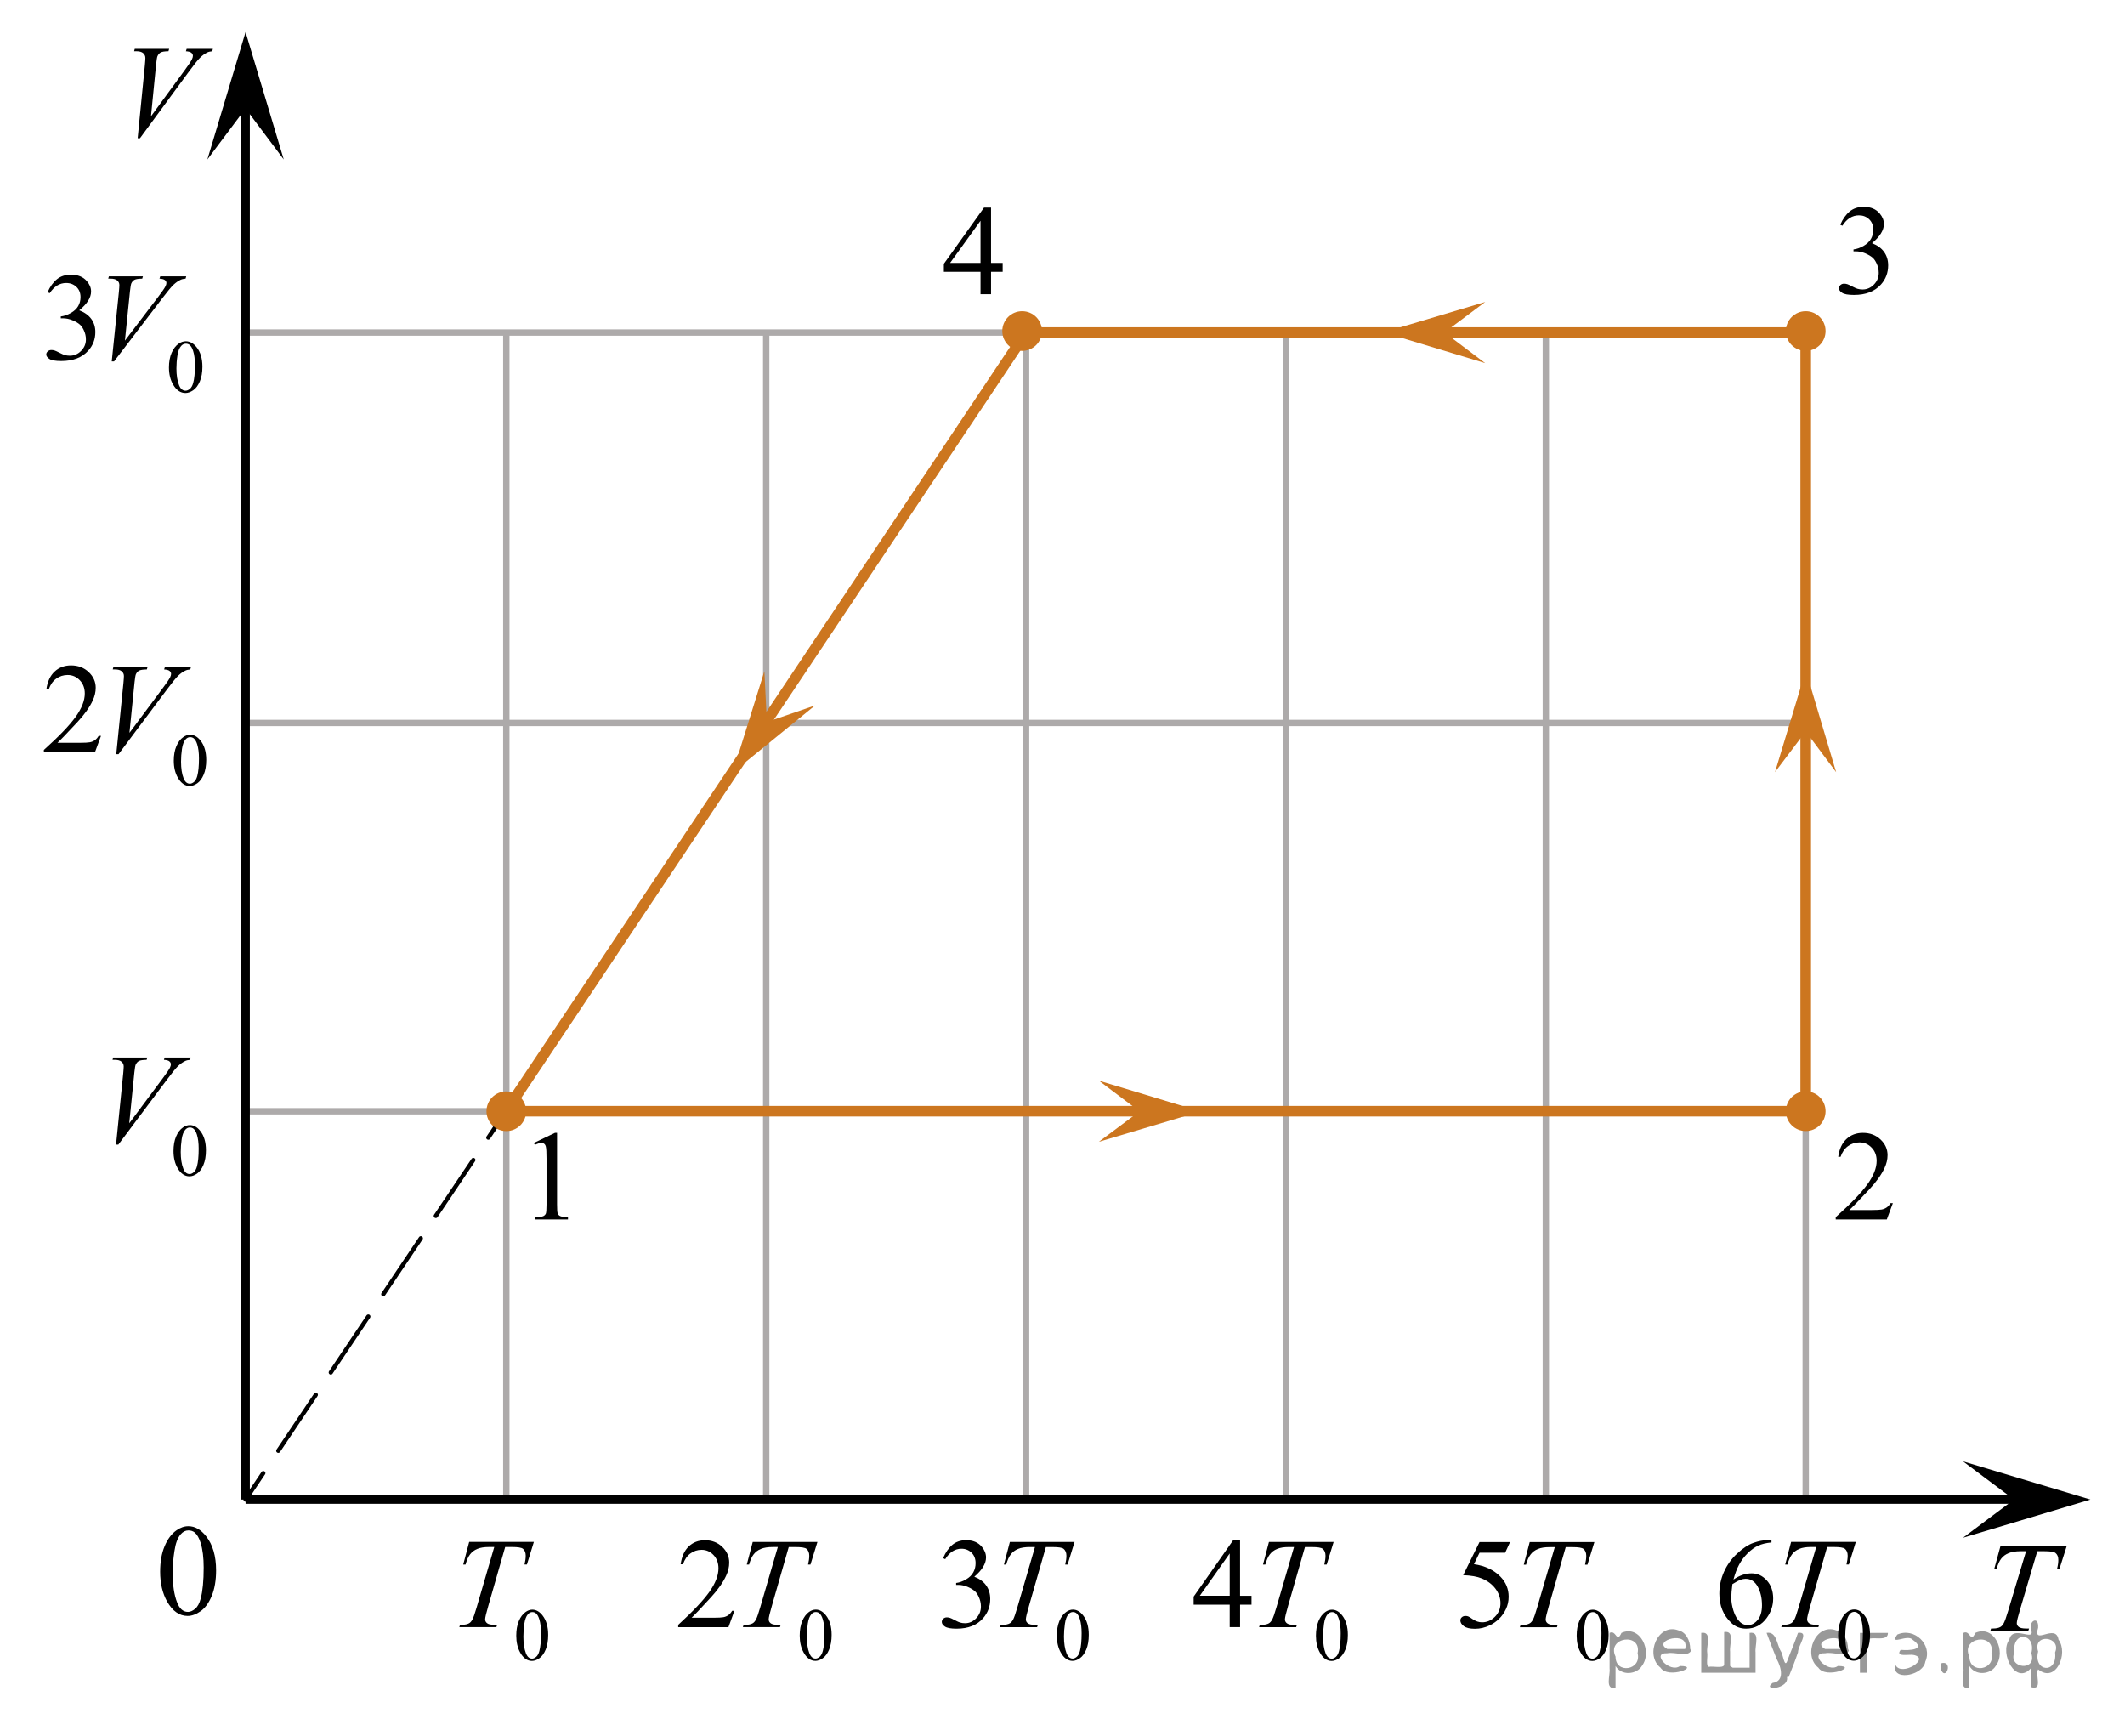 <?xml version="1.0" encoding="utf-8"?>
<!-- Generator: Adobe Illustrator 16.0.0, SVG Export Plug-In . SVG Version: 6.00 Build 0)  -->
<!DOCTYPE svg PUBLIC "-//W3C//DTD SVG 1.1//EN" "http://www.w3.org/Graphics/SVG/1.1/DTD/svg11.dtd">
<svg version="1.1" id="Layer_1" xmlns="http://www.w3.org/2000/svg" xmlns:xlink="http://www.w3.org/1999/xlink" x="0px" y="0px"
	 width="250.417px" height="204.5px" viewBox="5.417 -28.791 250.417 204.5" enable-background="new 5.417 -28.791 250.417 204.5"
	 xml:space="preserve">
<g>
	<g>
		
			<line fill="none" stroke="#000000" stroke-width="0.5" stroke-linecap="round" stroke-linejoin="round" x1="34.358" y1="147.889" x2="36.448" y2="144.775"/>
		
			<line fill="none" stroke="#000000" stroke-width="0.5" stroke-linecap="round" stroke-linejoin="round" stroke-dasharray="7.933,3.173" x1="38.215" y1="142.14" x2="62.08" y2="106.567"/>
		
			<line fill="none" stroke="#000000" stroke-width="0.5" stroke-linecap="round" stroke-linejoin="round" x1="62.964" y1="105.25" x2="65.053" y2="102.135"/>
	</g>
</g>
<line fill="none" stroke="#ADAAAA" stroke-width="0.75" stroke-miterlimit="10" x1="218.211" y1="102.139" x2="34.492" y2="102.139"/>
<line fill="none" stroke="#ADAAAA" stroke-width="0.75" stroke-miterlimit="10" x1="218.211" y1="56.389" x2="34.492" y2="56.389"/>
<line fill="none" stroke="#ADAAAA" stroke-width="0.75" stroke-miterlimit="10" x1="218.211" y1="10.389" x2="34.358" y2="10.389"/>
<line fill="none" stroke="#ADAAAA" stroke-width="0.75" stroke-miterlimit="10" x1="95.711" y1="147.764" x2="95.711" y2="10.273"/>
<line fill="none" stroke="#ADAAAA" stroke-width="0.75" stroke-miterlimit="10" x1="126.336" y1="147.702" x2="126.336" y2="10.212"/>
<line fill="none" stroke="#ADAAAA" stroke-width="0.75" stroke-miterlimit="10" x1="156.961" y1="147.702" x2="156.961" y2="10.212"/>
<line fill="none" stroke="#ADAAAA" stroke-width="0.75" stroke-miterlimit="10" x1="187.586" y1="147.702" x2="187.586" y2="10.212"/>
<line fill="none" stroke="#ADAAAA" stroke-width="0.75" stroke-miterlimit="10" x1="218.211" y1="147.702" x2="218.211" y2="10.212"/>
<line fill="none" stroke="#ADAAAA" stroke-width="0.75" stroke-miterlimit="10" x1="65.086" y1="147.764" x2="65.086" y2="10.273"/>
<line fill="none" stroke="#000000" stroke-miterlimit="10" x1="34.358" y1="147.889" x2="247.45" y2="147.889"/>
<line fill="none" stroke="#000000" stroke-miterlimit="10" x1="34.36" y1="147.889" x2="34.36" y2="-17.506"/>
<polygon points="242.756,147.889 236.75,143.389 251.762,147.889 236.75,152.389 "/>
<g>
	<g>
		<path d="M24.291,156.391c0-1.162,0.176-2.162,0.527-3c0.35-0.84,0.813-1.465,1.396-1.873c0.453-0.326,0.921-0.488,1.4-0.488
			c0.781,0,1.482,0.396,2.104,1.193c0.774,0.984,1.168,2.322,1.168,4.01c0,1.184-0.175,2.186-0.515,3.012
			c-0.342,0.826-0.774,1.426-1.307,1.799c-0.529,0.373-1.041,0.56-1.533,0.56c-0.975,0-1.783-0.571-2.432-1.72
			C24.569,158.918,24.291,157.754,24.291,156.391z M25.769,156.579c0,1.401,0.175,2.547,0.521,3.432
			c0.285,0.746,0.713,1.119,1.279,1.119c0.271,0,0.553-0.121,0.844-0.363c0.291-0.244,0.512-0.646,0.662-1.221
			c0.229-0.861,0.348-2.074,0.348-3.642c0-1.161-0.117-2.131-0.356-2.905c-0.187-0.576-0.414-0.984-0.698-1.226
			c-0.207-0.166-0.455-0.248-0.746-0.248c-0.343,0-0.646,0.151-0.91,0.459c-0.359,0.416-0.604,1.067-0.734,1.959
			C25.834,154.834,25.769,155.713,25.769,156.579z"/>
	</g>
</g>
<polygon points="34.358,-16.006 29.858,-10 34.358,-25.012 38.858,-10 "/>
<g>
	<path d="M66.257,163.926c0-0.662,0.1-1.234,0.3-1.715c0.2-0.479,0.466-0.836,0.798-1.068c0.257-0.188,0.523-0.279,0.798-0.279
		c0.446,0,0.847,0.229,1.201,0.684c0.443,0.563,0.665,1.326,0.665,2.291c0,0.677-0.097,1.25-0.292,1.722
		c-0.195,0.474-0.443,0.815-0.745,1.028c-0.302,0.213-0.593,0.318-0.873,0.318c-0.555,0-1.017-0.326-1.386-0.982
		C66.413,165.37,66.257,164.706,66.257,163.926z M67.098,164.034c0,0.801,0.099,1.455,0.296,1.961
		c0.163,0.428,0.406,0.641,0.729,0.641c0.154,0,0.314-0.068,0.48-0.209c0.166-0.139,0.292-0.369,0.377-0.695
		c0.131-0.492,0.197-1.188,0.197-2.082c0-0.664-0.068-1.217-0.206-1.66c-0.103-0.328-0.236-0.563-0.399-0.699
		c-0.117-0.096-0.259-0.143-0.424-0.143c-0.195,0-0.368,0.088-0.519,0.262c-0.206,0.236-0.346,0.611-0.42,1.119
		C67.135,163.038,67.098,163.54,67.098,164.034z"/>
</g>
<g>
	<path d="M60.71,152.879h7.624l-0.822,2.666h-0.281c0.094-0.392,0.141-0.738,0.141-1.045c0-0.359-0.111-0.633-0.333-0.814
		c-0.167-0.139-0.6-0.207-1.295-0.207h-0.792l-1.983,6.918c-0.252,0.869-0.378,1.402-0.378,1.605c0,0.188,0.079,0.342,0.237,0.463
		s0.437,0.182,0.837,0.182h0.34l-0.089,0.273h-4.367l0.082-0.273h0.192c0.385,0,0.681-0.063,0.888-0.186
		c0.143-0.084,0.272-0.234,0.389-0.455c0.116-0.221,0.277-0.686,0.485-1.396l2.08-7.131h-0.6c-0.578,0-1.043,0.072-1.396,0.223
		c-0.353,0.146-0.638,0.361-0.855,0.646c-0.217,0.28-0.395,0.683-0.533,1.198h-0.274L60.71,152.879z"/>
</g>
<g>
	<path d="M99.66,163.922c0-0.664,0.1-1.234,0.3-1.715c0.2-0.48,0.466-0.836,0.798-1.072c0.257-0.186,0.523-0.277,0.798-0.277
		c0.446,0,0.847,0.229,1.201,0.684c0.443,0.563,0.665,1.328,0.665,2.291c0,0.676-0.097,1.25-0.292,1.724
		c-0.195,0.471-0.443,0.813-0.745,1.026c-0.302,0.213-0.593,0.318-0.873,0.318c-0.555,0-1.017-0.326-1.386-0.982
		C99.816,165.366,99.66,164.7,99.66,163.922z M100.501,164.027c0,0.804,0.099,1.455,0.296,1.964
		c0.163,0.426,0.406,0.639,0.729,0.639c0.154,0,0.314-0.068,0.48-0.207s0.292-0.371,0.377-0.697
		c0.131-0.492,0.197-1.188,0.197-2.082c0-0.664-0.068-1.219-0.206-1.66c-0.103-0.33-0.236-0.563-0.399-0.699
		c-0.117-0.096-0.259-0.143-0.424-0.143c-0.195,0-0.368,0.088-0.519,0.262c-0.206,0.238-0.346,0.611-0.42,1.121
		C100.538,163.032,100.501,163.534,100.501,164.027z"/>
</g>
<g>
	<path d="M91.966,160.993l-0.703,1.934h-5.922v-0.273c1.742-1.59,2.968-2.889,3.679-3.896s1.066-1.928,1.066-2.762
		c0-0.638-0.195-1.16-0.584-1.57c-0.39-0.408-0.856-0.613-1.399-0.613c-0.494,0-0.937,0.145-1.329,0.434
		c-0.392,0.289-0.682,0.713-0.87,1.271H85.63c0.124-0.912,0.44-1.613,0.951-2.104c0.511-0.488,1.148-0.731,1.914-0.731
		c0.814,0,1.494,0.262,2.039,0.784c0.545,0.521,0.818,1.142,0.818,1.853c0,0.509-0.119,1.019-0.355,1.524
		c-0.365,0.802-0.958,1.646-1.776,2.541c-1.229,1.343-1.996,2.152-2.302,2.429h2.62c0.533,0,0.907-0.021,1.122-0.06
		s0.408-0.119,0.581-0.24c0.173-0.12,0.323-0.293,0.452-0.516L91.966,160.993L91.966,160.993z"/>
</g>
<g>
	<path d="M94.124,152.883h7.624l-0.822,2.666h-0.281c0.094-0.389,0.141-0.736,0.141-1.043c0-0.359-0.111-0.633-0.333-0.814
		c-0.167-0.139-0.6-0.207-1.295-0.207h-0.792l-1.983,6.915c-0.252,0.869-0.378,1.406-0.378,1.606c0,0.188,0.079,0.343,0.237,0.463
		c0.158,0.121,0.437,0.183,0.837,0.183h0.34l-0.089,0.272h-4.367l0.082-0.272h0.192c0.385,0,0.681-0.062,0.888-0.187
		c0.143-0.084,0.272-0.233,0.389-0.455c0.116-0.219,0.277-0.686,0.485-1.395l2.08-7.133h-0.6c-0.578,0-1.043,0.074-1.396,0.223
		c-0.353,0.146-0.638,0.361-0.855,0.646c-0.217,0.28-0.395,0.683-0.533,1.198h-0.274L94.124,152.883z"/>
</g>
<g>
	<path d="M228.483,112.963l-0.715,1.925h-6.021v-0.271c1.771-1.582,3.018-2.875,3.739-3.879c0.724-1.002,1.084-1.92,1.084-2.75
		c0-0.635-0.197-1.154-0.595-1.563c-0.396-0.41-0.87-0.613-1.422-0.613c-0.502,0-0.952,0.146-1.352,0.434
		c-0.398,0.287-0.693,0.709-0.884,1.266h-0.276c0.125-0.91,0.447-1.607,0.967-2.096c0.519-0.486,1.166-0.729,1.945-0.729
		c0.828,0,1.519,0.261,2.072,0.781s0.831,1.135,0.831,1.844c0,0.506-0.12,1.013-0.359,1.519c-0.373,0.797-0.975,1.642-1.808,2.528
		c-1.249,1.339-2.029,2.144-2.34,2.418h2.664c0.541,0,0.922-0.02,1.14-0.059c0.219-0.039,0.415-0.119,0.592-0.24
		c0.176-0.119,0.328-0.291,0.459-0.512L228.483,112.963L228.483,112.963z"/>
</g>
<g>
	<path d="M123.578,2.186v1.047h-1.37v2.64h-1.24v-2.64h-4.32V2.29l4.732-6.621h0.828v6.518L123.578,2.186L123.578,2.186z
		 M120.967,2.186v-4.962l-3.582,4.962H120.967z"/>
</g>
<g>
	<path d="M129.961,163.92c0-0.664,0.101-1.234,0.3-1.715c0.2-0.479,0.467-0.836,0.799-1.07c0.257-0.186,0.522-0.277,0.797-0.277
		c0.447,0,0.848,0.229,1.201,0.682c0.443,0.564,0.666,1.328,0.666,2.293c0,0.676-0.098,1.248-0.293,1.722
		c-0.194,0.473-0.442,0.813-0.744,1.026c-0.303,0.215-0.594,0.32-0.873,0.32c-0.555,0-1.018-0.328-1.387-0.982
		C130.117,165.364,129.961,164.7,129.961,163.92z M130.802,164.027c0,0.802,0.1,1.455,0.297,1.962
		c0.162,0.428,0.406,0.641,0.729,0.641c0.154,0,0.314-0.068,0.48-0.209c0.166-0.139,0.291-0.371,0.377-0.695
		c0.131-0.492,0.197-1.188,0.197-2.082c0-0.664-0.068-1.219-0.207-1.662c-0.103-0.328-0.236-0.563-0.398-0.697
		c-0.117-0.096-0.26-0.143-0.424-0.143c-0.195,0-0.368,0.086-0.52,0.262c-0.206,0.236-0.346,0.609-0.42,1.119
		C130.839,163.03,130.802,163.534,130.802,164.027z"/>
</g>
<g>
	<path d="M116.56,154.795c0.286-0.678,0.647-1.199,1.084-1.566s0.981-0.553,1.632-0.553c0.804,0,1.421,0.264,1.851,0.785
		c0.326,0.391,0.489,0.809,0.489,1.252c0,0.729-0.459,1.486-1.377,2.268c0.617,0.24,1.083,0.586,1.399,1.035
		s0.474,0.979,0.474,1.586c0,0.869-0.276,1.621-0.829,2.258c-0.72,0.83-1.764,1.244-3.131,1.244c-0.676,0-1.136-0.084-1.38-0.252
		c-0.245-0.166-0.367-0.348-0.367-0.539c0-0.145,0.058-0.271,0.174-0.379c0.116-0.107,0.255-0.162,0.418-0.162
		c0.124,0,0.249,0.02,0.377,0.061c0.084,0.023,0.274,0.113,0.57,0.271c0.296,0.155,0.501,0.248,0.615,0.276
		c0.182,0.056,0.377,0.082,0.584,0.082c0.503,0,0.941-0.194,1.314-0.586c0.373-0.391,0.559-0.852,0.559-1.385
		c0-0.391-0.086-0.771-0.259-1.141c-0.128-0.275-0.269-0.484-0.422-0.631c-0.212-0.195-0.503-0.377-0.874-0.535
		c-0.371-0.16-0.748-0.24-1.132-0.24h-0.236v-0.225c0.39-0.049,0.781-0.189,1.173-0.422c0.393-0.23,0.678-0.51,0.855-0.836
		c0.178-0.326,0.267-0.685,0.267-1.074c0-0.508-0.159-0.92-0.478-1.232s-0.714-0.471-1.188-0.471c-0.765,0-1.404,0.41-1.917,1.229
		L116.56,154.795z"/>
</g>
<g>
	<path d="M124.426,152.883h7.624l-0.822,2.666h-0.28c0.094-0.389,0.142-0.736,0.142-1.043c0-0.359-0.111-0.633-0.334-0.814
		c-0.166-0.139-0.6-0.207-1.295-0.207h-0.792l-1.983,6.916c-0.252,0.869-0.377,1.406-0.377,1.607c0,0.188,0.079,0.342,0.237,0.463
		c0.158,0.121,0.438,0.182,0.838,0.182h0.34l-0.09,0.273h-4.367l0.082-0.273h0.192c0.385,0,0.681-0.063,0.888-0.186
		c0.143-0.084,0.272-0.234,0.389-0.455c0.116-0.221,0.277-0.686,0.485-1.396l2.081-7.132h-0.601c-0.578,0-1.043,0.074-1.396,0.224
		c-0.353,0.146-0.638,0.36-0.855,0.645c-0.217,0.281-0.395,0.682-0.533,1.199h-0.274L124.426,152.883z"/>
</g>
<g>
	<path d="M160.494,163.932c0-0.664,0.1-1.236,0.3-1.717c0.2-0.479,0.468-0.836,0.798-1.07c0.258-0.186,0.523-0.277,0.799-0.277
		c0.445,0,0.847,0.229,1.201,0.682c0.442,0.564,0.664,1.328,0.664,2.293c0,0.677-0.097,1.248-0.291,1.722
		c-0.195,0.474-0.443,0.813-0.744,1.026c-0.303,0.216-0.594,0.32-0.873,0.32c-0.556,0-1.018-0.328-1.386-0.982
		C160.65,165.375,160.494,164.709,160.494,163.932z M161.335,164.038c0,0.803,0.099,1.455,0.296,1.963
		c0.163,0.426,0.406,0.641,0.729,0.641c0.153,0,0.313-0.07,0.479-0.209s0.291-0.371,0.377-0.697c0.133-0.49,0.197-1.188,0.197-2.082
		c0-0.662-0.068-1.217-0.206-1.66c-0.103-0.328-0.235-0.563-0.397-0.699c-0.117-0.094-0.26-0.143-0.426-0.143
		c-0.193,0-0.367,0.088-0.519,0.264c-0.206,0.236-0.347,0.609-0.421,1.119C161.372,163.042,161.335,163.543,161.335,164.038z"/>
</g>
<g>
	<path d="M152.903,159.223v1.051h-1.347v2.65h-1.223v-2.65h-4.249v-0.945l4.656-6.65h0.813v6.548h1.349V159.223z M150.334,159.223
		v-4.982l-3.523,4.982H150.334z"/>
</g>
<g>
	<path d="M154.958,152.883h7.624l-0.822,2.666h-0.281c0.095-0.389,0.142-0.736,0.142-1.043c0-0.359-0.11-0.633-0.333-0.814
		c-0.167-0.139-0.6-0.207-1.295-0.207H159.2l-1.983,6.916c-0.252,0.869-0.377,1.406-0.377,1.607c0,0.188,0.078,0.342,0.235,0.463
		c0.158,0.121,0.438,0.182,0.837,0.182h0.341l-0.089,0.273h-4.367l0.081-0.273h0.192c0.385,0,0.681-0.063,0.889-0.186
		c0.143-0.084,0.271-0.234,0.389-0.455c0.115-0.221,0.277-0.686,0.484-1.396l2.08-7.132h-0.6c-0.577,0-1.043,0.074-1.396,0.224
		c-0.354,0.146-0.638,0.36-0.854,0.645c-0.219,0.281-0.396,0.682-0.533,1.199h-0.273L154.958,152.883z"/>
</g>
<g>
	<path d="M191.221,163.932c0-0.664,0.102-1.236,0.301-1.717c0.199-0.479,0.467-0.836,0.799-1.07
		c0.257-0.186,0.521-0.277,0.798-0.277c0.444,0,0.849,0.229,1.201,0.682c0.442,0.564,0.665,1.328,0.665,2.293
		c0,0.677-0.1,1.248-0.292,1.722c-0.194,0.474-0.442,0.813-0.744,1.026c-0.304,0.216-0.595,0.32-0.873,0.32
		c-0.556,0-1.019-0.328-1.388-0.982C191.376,165.375,191.221,164.709,191.221,163.932z M192.061,164.038
		c0,0.803,0.1,1.455,0.297,1.963c0.162,0.426,0.406,0.641,0.729,0.641c0.154,0,0.314-0.07,0.48-0.209s0.292-0.371,0.378-0.697
		c0.131-0.49,0.196-1.188,0.196-2.082c0-0.662-0.067-1.217-0.205-1.66c-0.104-0.328-0.236-0.563-0.399-0.699
		c-0.117-0.094-0.259-0.143-0.424-0.143c-0.195,0-0.368,0.088-0.521,0.264c-0.205,0.236-0.347,0.609-0.42,1.119
		C192.098,163.042,192.061,163.543,192.061,164.038z"/>
</g>
<g>
	<path d="M183.371,152.895l-0.578,1.258h-3.02l-0.659,1.35c1.308,0.191,2.344,0.681,3.108,1.459
		c0.655,0.672,0.983,1.461,0.983,2.369c0,0.527-0.106,1.019-0.321,1.467c-0.216,0.449-0.483,0.832-0.812,1.146
		c-0.325,0.316-0.688,0.57-1.088,0.764c-0.567,0.271-1.149,0.408-1.747,0.408c-0.604,0-1.04-0.105-1.313-0.309
		c-0.273-0.205-0.412-0.432-0.412-0.678c0-0.139,0.058-0.262,0.17-0.367c0.115-0.104,0.258-0.158,0.431-0.158
		c0.128,0,0.239,0.02,0.337,0.061c0.098,0.039,0.26,0.142,0.492,0.303c0.369,0.259,0.744,0.386,1.125,0.386
		c0.576,0,1.085-0.22,1.521-0.653c0.437-0.438,0.654-0.97,0.654-1.597c0-0.606-0.193-1.175-0.585-1.701
		c-0.392-0.524-0.929-0.933-1.614-1.217c-0.535-0.224-1.271-0.353-2.197-0.386l1.924-3.903L183.371,152.895L183.371,152.895z"/>
</g>
<g>
	<path d="M185.686,152.895h7.623l-0.82,2.666h-0.281c0.094-0.391,0.141-0.738,0.141-1.045c0-0.359-0.109-0.633-0.332-0.813
		c-0.168-0.141-0.601-0.209-1.297-0.209h-0.791l-1.982,6.918c-0.252,0.869-0.378,1.404-0.378,1.605c0,0.188,0.077,0.342,0.235,0.463
		s0.438,0.184,0.838,0.184h0.34l-0.09,0.271h-4.367l0.082-0.271h0.193c0.385,0,0.68-0.063,0.887-0.188
		c0.146-0.084,0.272-0.234,0.391-0.455c0.117-0.221,0.275-0.686,0.484-1.396l2.08-7.131h-0.601c-0.578,0-1.043,0.073-1.396,0.223
		c-0.354,0.146-0.64,0.361-0.855,0.645c-0.217,0.281-0.395,0.682-0.531,1.199h-0.273L185.686,152.895z"/>
</g>
<g>
	<path d="M222.027,163.904c0-0.663,0.101-1.235,0.301-1.715s0.466-0.836,0.798-1.069c0.257-0.188,0.522-0.279,0.798-0.279
		c0.446,0,0.848,0.229,1.201,0.684c0.443,0.563,0.665,1.326,0.665,2.291c0,0.676-0.098,1.25-0.292,1.723
		c-0.193,0.473-0.441,0.814-0.744,1.027c-0.302,0.213-0.593,0.318-0.873,0.318c-0.555,0-1.017-0.326-1.386-0.982
		C222.184,165.348,222.027,164.682,222.027,163.904z M222.868,164.01c0,0.803,0.099,1.455,0.296,1.963
		c0.163,0.426,0.406,0.639,0.729,0.639c0.154,0,0.314-0.068,0.48-0.207s0.292-0.371,0.378-0.697
		c0.132-0.492,0.197-1.186,0.197-2.082c0-0.662-0.067-1.217-0.206-1.66c-0.104-0.328-0.236-0.563-0.398-0.698
		c-0.117-0.095-0.26-0.144-0.425-0.144c-0.194,0-0.368,0.088-0.52,0.262c-0.206,0.238-0.347,0.611-0.421,1.121
		C222.905,163.014,222.868,163.516,222.868,164.01z"/>
</g>
<g>
	<path d="M214.176,152.67v0.274c-0.649,0.063-1.183,0.193-1.595,0.39c-0.412,0.195-0.819,0.492-1.222,0.893
		c-0.402,0.398-0.735,0.848-0.999,1.338c-0.265,0.49-0.484,1.074-0.662,1.75c0.71-0.486,1.424-0.732,2.139-0.732
		c0.687,0,1.281,0.275,1.784,0.83c0.503,0.553,0.755,1.264,0.755,2.133c0,0.84-0.254,1.604-0.763,2.297
		c-0.611,0.839-1.421,1.259-2.428,1.259c-0.688,0-1.27-0.228-1.748-0.683c-0.938-0.883-1.405-2.028-1.405-3.438
		c0-0.896,0.181-1.752,0.541-2.563c0.358-0.812,0.874-1.527,1.543-2.154s1.31-1.051,1.921-1.268c0.611-0.218,1.182-0.326,1.71-0.326
		H214.176z M209.573,157.855c-0.089,0.666-0.134,1.203-0.134,1.612c0,0.476,0.088,0.988,0.264,1.546
		c0.175,0.555,0.436,0.995,0.78,1.321c0.252,0.23,0.558,0.349,0.918,0.349c0.43,0,0.813-0.203,1.151-0.606
		c0.338-0.404,0.506-0.982,0.506-1.732c0-0.846-0.168-1.574-0.502-2.191c-0.336-0.617-0.813-0.926-1.431-0.926
		c-0.188,0-0.389,0.039-0.604,0.117C210.309,157.422,209.992,157.594,209.573,157.855z"/>
</g>
<g>
	<path d="M216.491,152.879h7.624l-0.821,2.666h-0.28c0.095-0.392,0.142-0.738,0.142-1.045c0-0.359-0.111-0.633-0.333-0.814
		c-0.168-0.139-0.602-0.207-1.296-0.207h-0.792l-1.983,6.918c-0.252,0.869-0.378,1.402-0.378,1.605c0,0.188,0.079,0.342,0.237,0.463
		c0.157,0.121,0.437,0.182,0.837,0.182h0.34l-0.089,0.273h-4.367l0.082-0.273h0.19c0.387,0,0.683-0.063,0.89-0.186
		c0.146-0.084,0.271-0.234,0.39-0.455c0.116-0.221,0.276-0.686,0.484-1.396l2.08-7.131h-0.602c-0.578,0-1.043,0.072-1.396,0.223
		c-0.354,0.146-0.638,0.361-0.854,0.646c-0.218,0.28-0.396,0.683-0.533,1.198h-0.272L216.491,152.879z"/>
</g>
<g>
	<path d="M25.865,106.829c0-0.662,0.102-1.232,0.305-1.713c0.204-0.479,0.474-0.834,0.811-1.068
		c0.262-0.187,0.532-0.277,0.811-0.277c0.454,0,0.86,0.227,1.221,0.682c0.451,0.563,0.676,1.326,0.676,2.289
		c0,0.676-0.099,1.248-0.297,1.721c-0.198,0.472-0.45,0.813-0.756,1.025s-0.603,0.318-0.887,0.318c-0.564,0-1.034-0.326-1.409-0.98
		C26.023,108.271,25.865,107.605,25.865,106.829z M26.719,106.936c0,0.801,0.101,1.453,0.301,1.959
		c0.166,0.428,0.413,0.641,0.742,0.641c0.157,0,0.319-0.068,0.488-0.207c0.168-0.141,0.296-0.371,0.384-0.697
		c0.133-0.491,0.2-1.186,0.2-2.08c0-0.661-0.07-1.217-0.209-1.657c-0.105-0.33-0.24-0.563-0.406-0.699
		c-0.119-0.094-0.263-0.144-0.432-0.144c-0.198,0-0.374,0.089-0.527,0.263c-0.209,0.237-0.352,0.61-0.428,1.119
		C26.756,105.941,26.719,106.441,26.719,106.936z"/>
</g>
<g>
	<path d="M19.095,106.073l0.843-8.355c0.04-0.424,0.06-0.709,0.06-0.856c0-0.223-0.084-0.407-0.252-0.555s-0.433-0.224-0.794-0.224
		h-0.271l0.075-0.272h4.025l-0.083,0.272c-0.437,0.006-0.736,0.049-0.899,0.133s-0.292,0.228-0.388,0.431
		c-0.05,0.108-0.103,0.416-0.158,0.925l-0.602,5.985l3.98-5.343c0.432-0.575,0.702-0.979,0.813-1.205
		c0.075-0.153,0.113-0.286,0.113-0.399c0-0.133-0.058-0.248-0.173-0.349c-0.115-0.1-0.331-0.157-0.647-0.178l0.09-0.272h3.07
		l-0.075,0.272c-0.246,0.021-0.441,0.066-0.587,0.142c-0.276,0.129-0.551,0.321-0.824,0.584c-0.273,0.262-0.706,0.789-1.298,1.584
		l-5.749,7.681H19.095z"/>
</g>
<g>
	<path d="M25.899,60.84c0-0.663,0.102-1.233,0.305-1.713c0.204-0.479,0.474-0.835,0.811-1.069c0.262-0.186,0.532-0.278,0.811-0.278
		c0.454,0,0.86,0.227,1.221,0.682c0.451,0.563,0.676,1.326,0.676,2.289c0,0.675-0.099,1.248-0.297,1.72
		c-0.198,0.471-0.45,0.813-0.756,1.026c-0.306,0.212-0.603,0.319-0.887,0.319c-0.564,0-1.034-0.327-1.409-0.981
		C26.057,62.282,25.899,61.617,25.899,60.84z M26.753,60.947c0,0.801,0.101,1.453,0.301,1.959c0.166,0.427,0.413,0.64,0.742,0.64
		c0.157,0,0.319-0.069,0.488-0.208c0.168-0.139,0.296-0.371,0.384-0.697c0.133-0.491,0.2-1.185,0.2-2.079
		c0-0.663-0.07-1.217-0.209-1.659c-0.105-0.329-0.24-0.562-0.406-0.699c-0.119-0.094-0.263-0.142-0.432-0.142
		c-0.198,0-0.374,0.088-0.527,0.262c-0.209,0.237-0.352,0.61-0.428,1.119C26.79,59.952,26.753,60.453,26.753,60.947z"/>
</g>
<g>
	<path d="M17.322,57.912l-0.715,1.931h-6.019v-0.274c1.771-1.588,3.017-2.885,3.739-3.891c0.723-1.007,1.083-1.926,1.083-2.76
		c0-0.636-0.198-1.159-0.594-1.568c-0.396-0.409-0.87-0.614-1.422-0.614c-0.502,0-0.952,0.145-1.351,0.433
		c-0.399,0.289-0.694,0.712-0.884,1.27h-0.278c0.125-0.913,0.448-1.613,0.967-2.102c0.519-0.489,1.167-0.732,1.945-0.732
		c0.828,0,1.519,0.262,2.073,0.784c0.554,0.523,0.832,1.14,0.832,1.85c0,0.508-0.12,1.017-0.361,1.524
		c-0.372,0.799-0.974,1.645-1.806,2.537c-1.249,1.342-2.029,2.15-2.34,2.427h2.664c0.542,0,0.922-0.02,1.14-0.06
		c0.218-0.039,0.415-0.119,0.591-0.24c0.176-0.121,0.329-0.292,0.459-0.514L17.322,57.912L17.322,57.912z"/>
</g>
<g>
	<path d="M19.119,60.072l0.843-8.354c0.04-0.424,0.06-0.71,0.06-0.858c0-0.222-0.084-0.407-0.252-0.555s-0.433-0.222-0.794-0.222
		h-0.271l0.075-0.274h4.025l-0.083,0.274c-0.437,0.005-0.736,0.049-0.899,0.133s-0.292,0.227-0.388,0.429
		c-0.05,0.109-0.103,0.417-0.158,0.925l-0.602,5.985l3.98-5.342c0.432-0.576,0.702-0.979,0.813-1.205
		c0.075-0.153,0.113-0.286,0.113-0.399c0-0.134-0.058-0.249-0.173-0.349c-0.115-0.099-0.331-0.157-0.647-0.177l0.09-0.274h3.07
		l-0.075,0.274c-0.246,0.02-0.441,0.066-0.587,0.141c-0.276,0.128-0.551,0.322-0.824,0.584c-0.273,0.262-0.706,0.789-1.298,1.583
		l-5.749,7.68h-0.269V60.072z"/>
</g>
<circle fill="#CC761F" cx="218.211" cy="102.135" r="2.339"/>
<circle fill="#CC761F" cx="65.086" cy="102.139" r="2.339"/>
<line fill="none" stroke="#CC761F" stroke-width="1.25" stroke-linecap="round" stroke-linejoin="round" stroke-miterlimit="10" x1="65.053" y1="102.135" x2="218.211" y2="102.135"/>
<g>
	<g>
		<path d="M241.16,153.379h7.805l-0.842,2.649h-0.288c0.097-0.389,0.144-0.733,0.144-1.036c0-0.359-0.111-0.629-0.34-0.812
			c-0.172-0.138-0.612-0.205-1.326-0.205h-0.812l-2.03,6.873c-0.258,0.862-0.387,1.396-0.387,1.597c0,0.188,0.081,0.34,0.243,0.461
			c0.161,0.118,0.446,0.18,0.854,0.18h0.35l-0.092,0.271h-4.469l0.082-0.271h0.196c0.396,0,0.697-0.062,0.909-0.185
			c0.146-0.084,0.277-0.233,0.396-0.452c0.119-0.22,0.283-0.681,0.496-1.388l2.129-7.086h-0.612c-0.593,0-1.067,0.071-1.431,0.222
			c-0.358,0.145-0.65,0.358-0.875,0.639c-0.222,0.281-0.401,0.68-0.545,1.192h-0.279L241.16,153.379z"/>
	</g>
</g>
<g>
	<g>
		<path d="M21.641-12.506l0.849-8.57c0.04-0.436,0.061-0.729,0.061-0.881c0-0.228-0.085-0.418-0.254-0.569
			c-0.169-0.152-0.436-0.229-0.799-0.229h-0.273l0.076-0.28h4.054l-0.083,0.28c-0.439,0.006-0.741,0.051-0.905,0.137
			c-0.164,0.087-0.294,0.233-0.39,0.44c-0.051,0.111-0.104,0.428-0.159,0.949l-0.606,6.142l4.008-5.481
			c0.435-0.592,0.707-1.004,0.818-1.237c0.076-0.156,0.114-0.293,0.114-0.41c0-0.136-0.058-0.255-0.174-0.356
			c-0.116-0.101-0.333-0.162-0.652-0.183l0.091-0.28h3.091l-0.076,0.28c-0.248,0.021-0.444,0.068-0.591,0.145
			c-0.278,0.132-0.554,0.332-0.83,0.6c-0.275,0.269-0.711,0.811-1.307,1.625l-5.789,7.88h-0.274V-12.506z"/>
	</g>
</g>
<polygon fill="#CC761F" points="139.708,102.154 134.915,98.536 146.902,102.163 134.906,105.742 "/>
<polygon fill="#CC761F" points="175.642,10.375 180.435,13.992 168.446,10.365 180.442,6.786 "/>
<g>
	<path d="M222.285-2.311c0.29-0.673,0.657-1.192,1.102-1.559c0.444-0.366,0.997-0.55,1.659-0.55c0.816,0,1.443,0.261,1.881,0.781
		c0.331,0.389,0.497,0.804,0.497,1.246c0,0.728-0.467,1.479-1.399,2.256c0.627,0.241,1.103,0.585,1.422,1.032
		c0.32,0.447,0.481,0.974,0.481,1.578c0,0.865-0.28,1.614-0.843,2.249c-0.732,0.825-1.793,1.238-3.184,1.238
		c-0.688,0-1.154-0.084-1.402-0.251s-0.372-0.347-0.372-0.538c0-0.143,0.06-0.268,0.177-0.376s0.26-0.162,0.426-0.162
		c0.125,0,0.252,0.02,0.383,0.059c0.086,0.025,0.279,0.114,0.58,0.27c0.302,0.156,0.511,0.247,0.625,0.276
		c0.187,0.055,0.385,0.081,0.595,0.081c0.512,0,0.957-0.194,1.336-0.582c0.379-0.389,0.567-0.848,0.567-1.379
		c0-0.389-0.088-0.767-0.265-1.136c-0.131-0.274-0.272-0.483-0.429-0.626c-0.217-0.197-0.512-0.375-0.889-0.535
		c-0.377-0.159-0.76-0.239-1.15-0.239h-0.241V0.601c0.396-0.049,0.794-0.188,1.193-0.42c0.397-0.23,0.688-0.509,0.868-0.833
		c0.181-0.324,0.271-0.681,0.271-1.069c0-0.506-0.162-0.915-0.485-1.228c-0.322-0.312-0.727-0.468-1.207-0.468
		c-0.776,0-1.428,0.408-1.949,1.224L222.285-2.311z"/>
</g>
<g>
	<path d="M68.333,105.875l2.483-1.188h0.249v8.439c0,0.563,0.023,0.91,0.071,1.047c0.048,0.139,0.147,0.244,0.297,0.317
		c0.15,0.073,0.456,0.114,0.918,0.125v0.272h-3.837v-0.272c0.481-0.011,0.792-0.05,0.933-0.12c0.14-0.072,0.238-0.168,0.293-0.289
		c0.055-0.119,0.083-0.479,0.083-1.08v-5.396c0-0.728-0.025-1.193-0.075-1.398c-0.035-0.158-0.099-0.273-0.192-0.348
		c-0.093-0.074-0.205-0.109-0.335-0.109c-0.186,0-0.444,0.076-0.775,0.229L68.333,105.875z"/>
</g>
<circle fill="#CC761F" cx="218.211" cy="10.212" r="2.339"/>
<circle fill="#CC761F" cx="125.872" cy="10.212" r="2.339"/>
<line fill="none" stroke="#CC761F" stroke-width="1.25" stroke-linecap="round" stroke-linejoin="round" stroke-miterlimit="10" x1="218.211" y1="102.135" x2="218.211" y2="10.389"/>
<line fill="none" stroke="#CC761F" stroke-width="1.25" stroke-linecap="round" stroke-linejoin="round" stroke-miterlimit="10" x1="218.211" y1="10.389" x2="126.336" y2="10.389"/>
<line fill="none" stroke="#CC761F" stroke-width="1.25" stroke-linecap="round" stroke-linejoin="round" stroke-miterlimit="10" x1="126.336" y1="10.389" x2="65.053" y2="102.135"/>
<polygon fill="#CC761F" points="95.79,56.277 101.468,54.326 91.758,62.236 95.498,50.289 "/>
<polygon fill="#CC761F" points="218.211,57.389 214.593,62.182 218.22,50.195 221.799,62.191 "/>
<g>
	<g>
		<defs>
			<rect id="SVGID_1_" x="8.128" y="-1.026" width="24.864" height="21.693"/>
		</defs>
		<clipPath id="SVGID_2_">
			<use xlink:href="#SVGID_1_"  overflow="visible"/>
		</clipPath>
		<g clip-path="url(#SVGID_2_)">
		</g>
	</g>
	<g>
		<defs>
			<polygon id="SVGID_3_" points="8.143,20.309 33.282,20.309 33.282,-1.219 8.143,-1.219 8.143,20.309 			"/>
		</defs>
		<clipPath id="SVGID_4_">
			<use xlink:href="#SVGID_3_"  overflow="visible"/>
		</clipPath>
		<g clip-path="url(#SVGID_4_)">
			<path d="M25.33,14.508c0-0.67,0.105-1.247,0.315-1.73c0.21-0.484,0.489-0.845,0.836-1.081c0.27-0.188,0.548-0.282,0.836-0.282
				c0.468,0,0.887,0.23,1.259,0.689c0.465,0.568,0.697,1.34,0.697,2.313c0,0.681-0.102,1.26-0.306,1.736
				c-0.204,0.477-0.464,0.822-0.78,1.038c-0.316,0.215-0.622,0.322-0.915,0.322c-0.582,0-1.066-0.33-1.453-0.992
				C25.493,15.965,25.33,15.293,25.33,14.508z M26.211,14.617c0,0.809,0.104,1.468,0.311,1.979c0.171,0.43,0.426,0.646,0.764,0.646
				c0.162,0,0.33-0.07,0.504-0.21c0.174-0.141,0.306-0.375,0.396-0.704c0.138-0.497,0.207-1.197,0.207-2.102
				c0-0.67-0.072-1.229-0.216-1.676c-0.108-0.332-0.248-0.567-0.418-0.706c-0.123-0.096-0.271-0.144-0.445-0.144
				c-0.204,0-0.385,0.088-0.544,0.265c-0.216,0.239-0.363,0.616-0.44,1.131C26.25,13.61,26.211,14.117,26.211,14.617z"/>
		</g>
		<g clip-path="url(#SVGID_4_)">
			<path d="M11.029,5.637c0.29-0.66,0.656-1.169,1.099-1.528c0.443-0.358,0.994-0.538,1.654-0.538c0.815,0,1.44,0.255,1.875,0.766
				c0.33,0.381,0.495,0.788,0.495,1.222c0,0.713-0.465,1.45-1.396,2.211c0.625,0.236,1.098,0.574,1.418,1.012
				c0.32,0.438,0.48,0.954,0.48,1.547c0,0.848-0.28,1.583-0.84,2.204c-0.73,0.81-1.788,1.214-3.173,1.214
				c-0.686,0-1.151-0.082-1.399-0.245c-0.248-0.164-0.372-0.34-0.372-0.527c0-0.141,0.059-0.263,0.176-0.369
				c0.118-0.105,0.259-0.159,0.424-0.159c0.125,0,0.252,0.02,0.383,0.059c0.085,0.023,0.277,0.111,0.578,0.264
				c0.3,0.151,0.507,0.242,0.623,0.271c0.185,0.053,0.382,0.08,0.592,0.08c0.51,0,0.954-0.19,1.332-0.571
				c0.378-0.381,0.566-0.831,0.566-1.352c0-0.381-0.087-0.752-0.262-1.113c-0.13-0.27-0.273-0.474-0.428-0.614
				C14.64,9.275,14.345,9.1,13.97,8.944s-0.758-0.235-1.147-0.235h-0.24V8.492c0.395-0.048,0.792-0.185,1.189-0.411
				s0.687-0.499,0.866-0.817c0.18-0.317,0.27-0.667,0.27-1.048c0-0.496-0.161-0.896-0.483-1.203
				C14.101,4.707,13.7,4.553,13.22,4.553c-0.775,0-1.423,0.4-1.943,1.2L11.029,5.637z"/>
		</g>
		<g clip-path="url(#SVGID_4_)">
			<path d="M18.587,13.796l0.84-8.159c0.04-0.414,0.06-0.693,0.06-0.838c0-0.217-0.083-0.397-0.251-0.542s-0.432-0.217-0.792-0.217
				h-0.27l0.075-0.268h4.013L22.18,4.041c-0.435,0.005-0.734,0.048-0.896,0.13s-0.292,0.222-0.386,0.419
				c-0.05,0.106-0.103,0.407-0.158,0.903l-0.6,5.847l3.968-5.218c0.43-0.563,0.7-0.956,0.81-1.178
				c0.075-0.149,0.113-0.279,0.113-0.391c0-0.13-0.058-0.243-0.173-0.34c-0.115-0.096-0.33-0.153-0.645-0.173l0.09-0.268h3.061
				l-0.075,0.268c-0.245,0.02-0.44,0.064-0.585,0.137c-0.275,0.126-0.549,0.316-0.822,0.571c-0.272,0.256-0.704,0.771-1.294,1.547
				l-5.731,7.501H18.587z"/>
		</g>
	</g>
</g>
<g style="stroke:none;fill:#000;fill-opacity:0.4" > <path d="m 195.8,167.6 c 0,0.8 0,1.6 0,2.5 -1.3,0.2 -0.6,-1.5 -0.7,-2.3 0,-1.4 0,-2.8 0,-4.2 0.8,-0.4 0.8,1.3 1.4,0.0 2.2,-1.0 3.7,2.2 2.4,3.9 -0.6,1.0 -2.4,1.2 -3.1,0.0 z m 2.6,-1.6 c 0.5,-2.5 -3.7,-1.9 -2.6,0.4 0.0,2.1 3.1,1.6 2.6,-0.4 z" /> <path d="m 204.7,165.7 c -0.4,0.8 -1.9,0.1 -2.8,0.3 -2.0,-0.1 0.3,2.4 1.5,1.5 2.5,0.0 -1.4,1.6 -2.3,0.2 -1.9,-1.5 -0.3,-5.3 2.1,-4.4 0.9,0.2 1.4,1.2 1.4,2.2 z m -0.7,-0.2 c 0.6,-2.3 -4.0,-1.0 -2.1,0.0 0.7,0 1.4,-0.0 2.1,-0.0 z" /> <path d="m 209.6,167.7 c 0.6,0 1.3,0 2.0,0 0,-1.3 0,-2.7 0,-4.1 1.3,-0.2 0.6,1.5 0.7,2.3 0,0.8 0,1.6 0,2.4 -2.1,0 -4.2,0 -6.4,0 0,-1.5 0,-3.1 0,-4.7 1.3,-0.2 0.6,1.5 0.7,2.3 0.1,0.5 -0.2,1.6 0.2,1.7 0.5,-0.1 1.6,0.2 1.8,-0.2 0,-1.3 0,-2.6 0,-3.9 1.3,-0.2 0.6,1.5 0.7,2.3 0,0.5 0,1.1 0,1.7 z" /> <path d="m 216.0,168.8 c 0.3,1.4 -3.0,1.7 -1.7,0.7 1.5,-0.2 1.0,-1.9 0.5,-2.8 -0.4,-1.0 -0.8,-2.0 -1.2,-3.1 1.2,-0.2 1.2,1.4 1.7,2.2 0.2,0.2 0.4,1.9 0.7,1.2 0.4,-1.1 0.9,-2.2 1.3,-3.4 1.4,-0.2 0.0,1.5 -0.0,2.3 -0.3,0.9 -0.7,1.9 -1.1,2.9 z" /> <path d="m 223.3,165.7 c -0.4,0.8 -1.9,0.1 -2.8,0.3 -2.0,-0.1 0.3,2.4 1.5,1.5 2.5,0.0 -1.4,1.6 -2.3,0.2 -1.9,-1.5 -0.3,-5.3 2.1,-4.4 0.9,0.2 1.4,1.2 1.4,2.2 z m -0.7,-0.2 c 0.6,-2.3 -4.0,-1.0 -2.1,0.0 0.7,0 1.4,-0.0 2.1,-0.0 z" /> <path d="m 224.6,168.3 c 0,-1.5 0,-3.1 0,-4.7 1.1,0 2.2,0 3.3,0 0.0,1.5 -3.3,-0.4 -2.5,1.8 0,0.9 0,1.9 0,2.9 -0.2,0 -0.5,0 -0.7,0 z" /> <path d="m 228.8,167.4 c 0.7,1.4 4.2,-0.8 2.1,-1.2 -0.5,-0.1 -2.2,0.3 -1.5,-0.6 1.0,0.1 3.1,0.0 1.4,-1.2 -0.6,-0.7 -2.8,0.8 -1.8,-0.6 2.0,-0.9 4.2,1.2 3.3,3.2 -0.2,1.5 -3.5,2.3 -3.6,0.7 l 0,-0.1 0,-0.0 0,0 z" /> <path d="m 234.1,167.2 c 1.6,-0.5 0.6,2.3 -0.0,0.6 -0.0,-0.2 0.0,-0.4 0.0,-0.6 z" /> <path d="m 237.5,167.6 c 0,0.8 0,1.6 0,2.5 -1.3,0.2 -0.6,-1.5 -0.7,-2.3 0,-1.4 0,-2.8 0,-4.2 0.8,-0.4 0.8,1.3 1.4,0.0 2.2,-1.0 3.7,2.2 2.4,3.9 -0.6,1.0 -2.4,1.2 -3.1,0.0 z m 2.6,-1.6 c 0.5,-2.5 -3.7,-1.9 -2.6,0.4 0.0,2.1 3.1,1.6 2.6,-0.4 z" /> <path d="m 242.8,165.9 c -0.8,1.9 2.7,2.3 2.0,0.1 0.6,-2.4 -2.3,-2.7 -2.0,-0.1 z m 2.0,4.2 c 0,-0.8 0,-1.6 0,-2.4 -1.8,2.2 -3.8,-1.7 -2.6,-3.3 0.4,-1.8 3.0,0.3 2.6,-1.1 -0.4,-1.1 0.9,-1.8 0.8,-0.3 -0.7,2.2 2.1,-0.6 2.4,1.4 1.2,1.6 -0.3,5.2 -2.4,3.5 -0.4,0.6 0.6,2.5 -0.8,2.1 z m 2.8,-4.2 c 0.8,-1.9 -2.7,-2.3 -2.0,-0.1 -0.6,2.4 2.3,2.7 2.0,0.1 z" /> </g></svg>

<!--File created and owned by https://sdamgia.ru. Copying is prohibited. All rights reserved.-->
